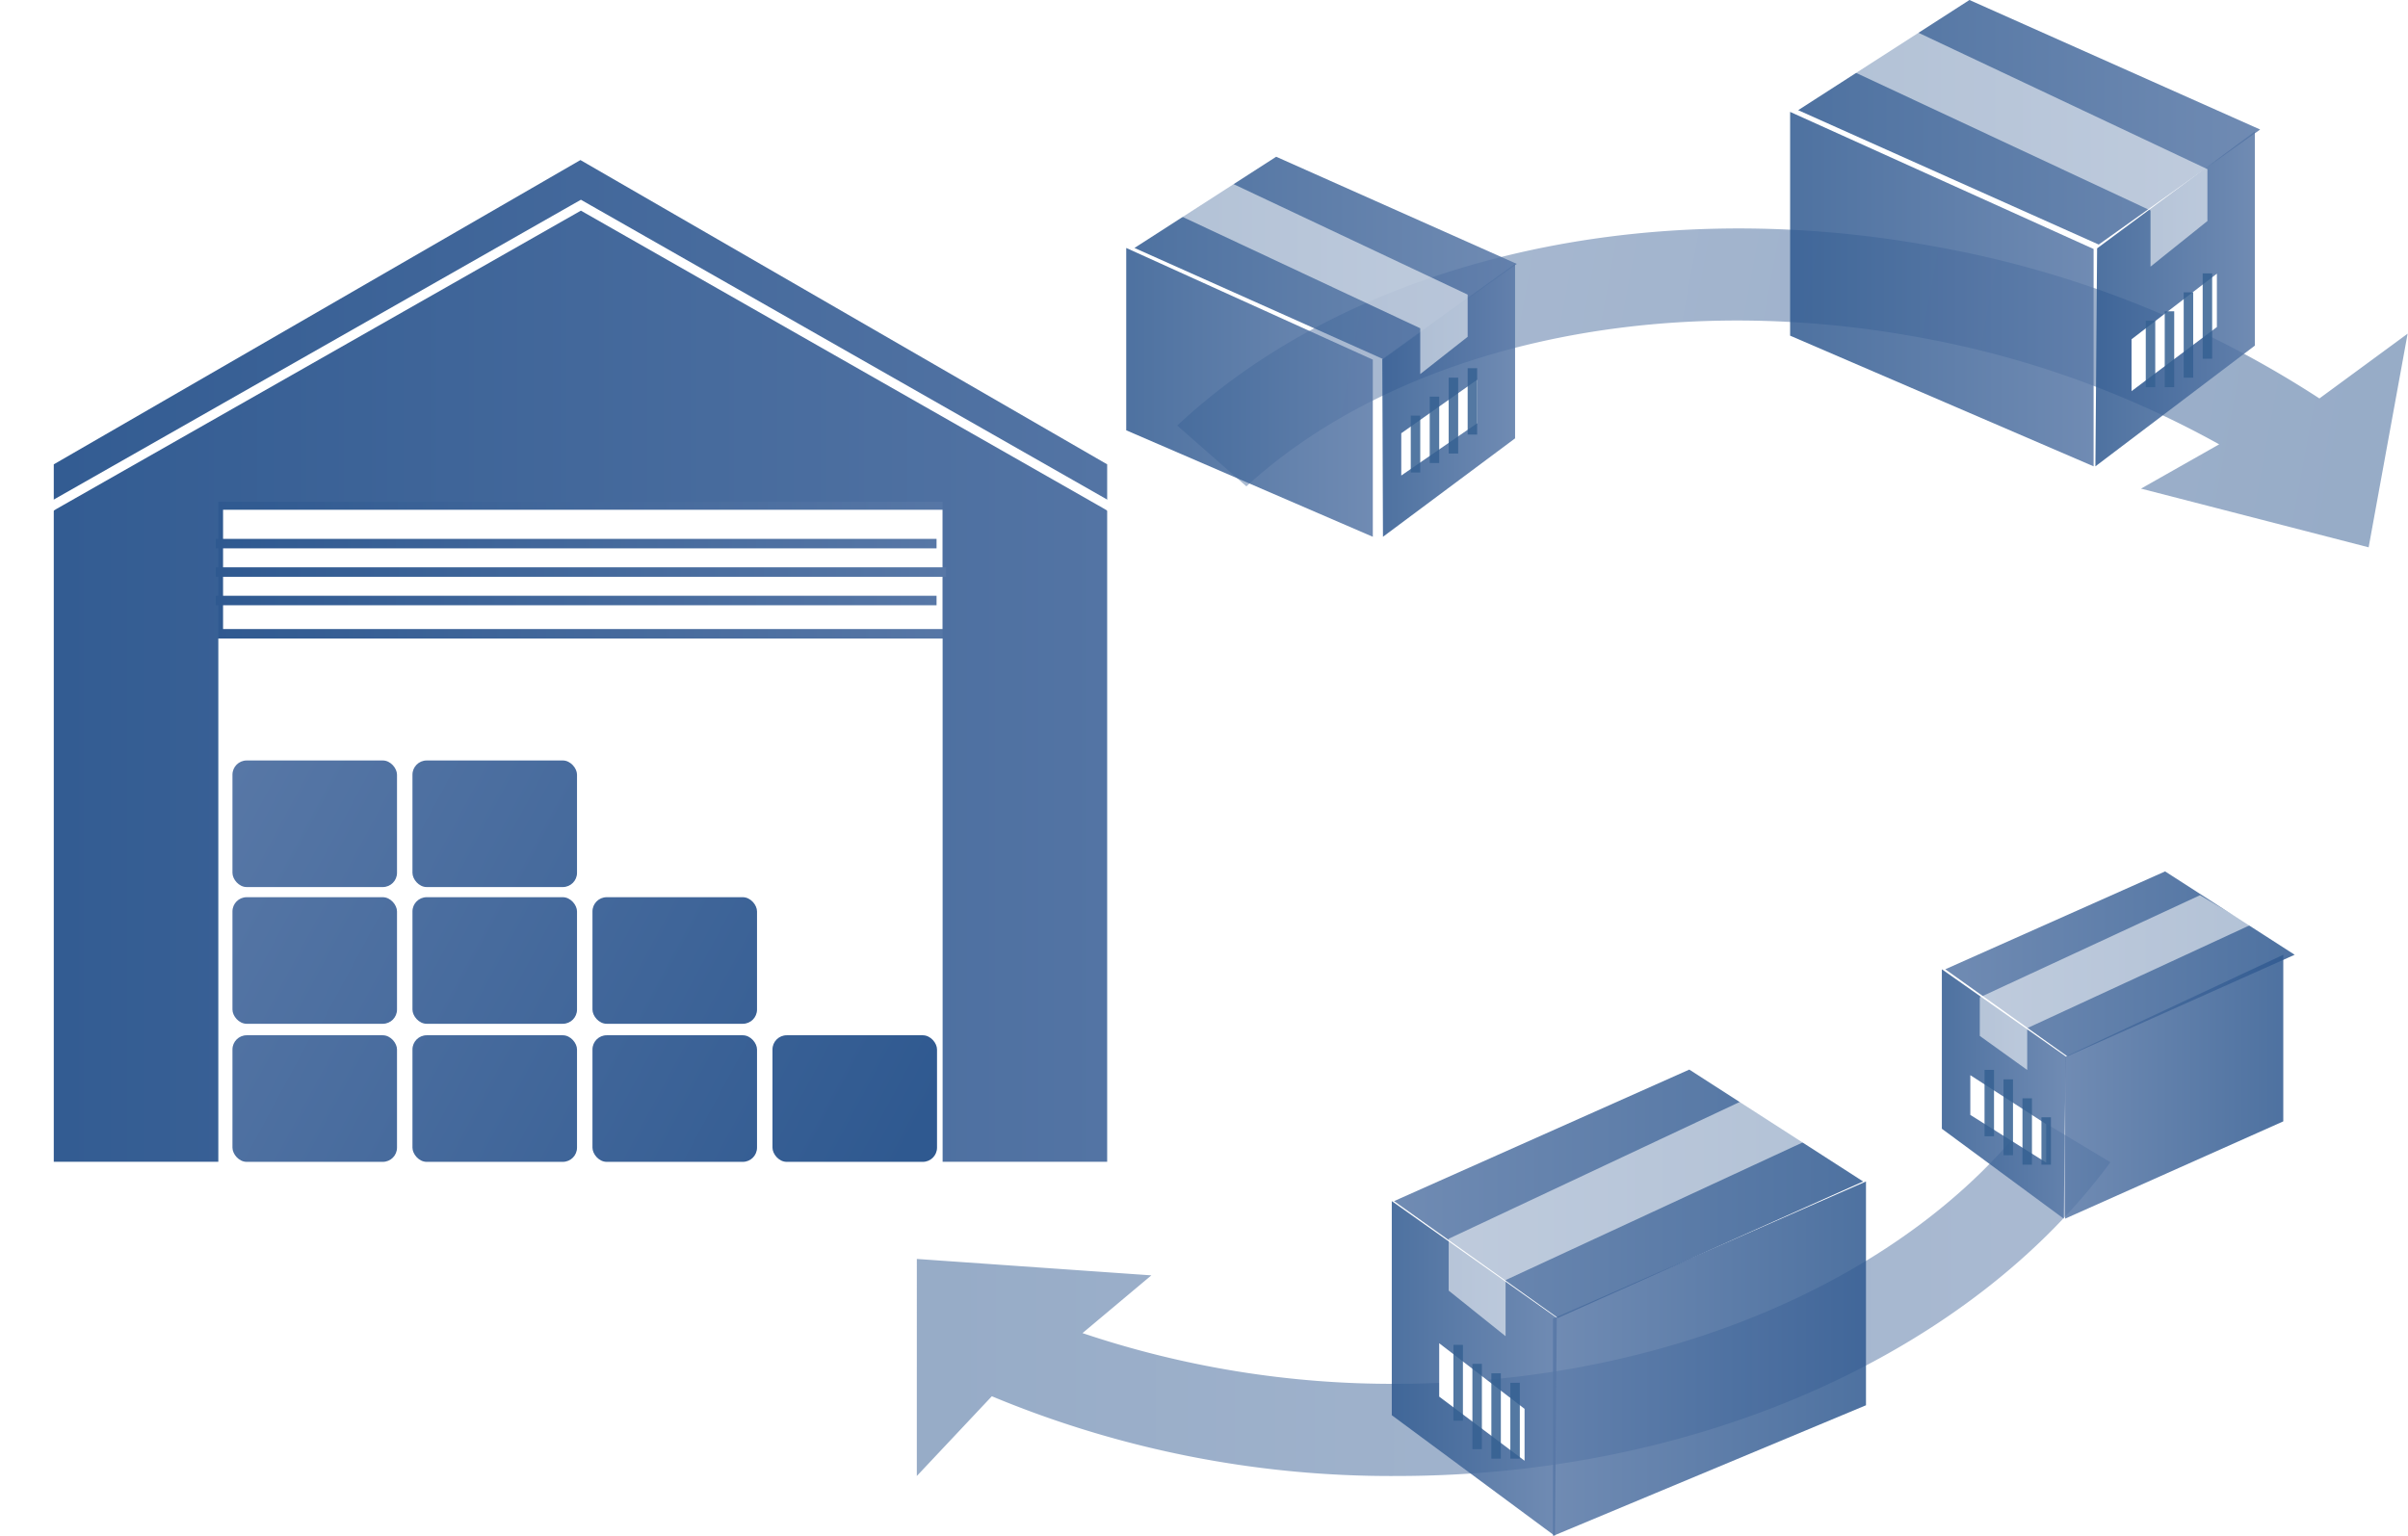 <svg id="7108a7a3-429f-4fdd-af68-48a291577313" data-name="レイヤー 1" xmlns="http://www.w3.org/2000/svg" xmlns:xlink="http://www.w3.org/1999/xlink" viewBox="0 0 253.9 161.98"><defs><style>.\34 8ed5027-8012-45be-854a-974b70183133,.\39 2e4007f-52c1-494a-a62f-7d33311c3fab{opacity:0.5;}.\34 8ed5027-8012-45be-854a-974b70183133{fill:url(#14639233-c709-45b7-b063-9b8788ca29db);}.\39 2e4007f-52c1-494a-a62f-7d33311c3fab{fill:url(#6b3ee7b5-1d2f-4d2b-ac23-b2ea313374d7);}.\31 d6601a6-97d7-46ca-b26e-f21bcbe2e504,.\32 3538cac-2c67-4339-966f-de150f1b8262,.\32 9b165e6-8aa1-4960-ba1b-bd3f433d8430,.\33 28331e5-1974-4a7c-bed4-07b45dd9feb7,.\33 4fe4cb5-ed7b-4d73-9f9e-d80e18fe5892,.\37 f48a9f3-afa2-4063-bc63-d9e216591ad4,.\37 feb2b61-5bbd-4717-b0cb-8af9157e319f,.\38 3454e04-78e0-4cc5-ad06-5bf1dc5bf0c2,.b9fd7bd8-00ae-4e8e-90ed-e3cbd297b10f,.dc525f0a-fae7-40b6-ac1f-c48e4a5caf94,.dd100459-08e7-4834-839b-1c5a7f5d7efc,.e4621c9a-3f8b-422a-98c5-a90c9ffa9078,.f95fcd9f-d2f1-4a16-9323-47d1cf8990ba{opacity:0.85;}.dc525f0a-fae7-40b6-ac1f-c48e4a5caf94{fill:url(#34efa5c6-5fe1-4418-b923-e0c2d7567e4a);}.\33 28331e5-1974-4a7c-bed4-07b45dd9feb7{fill:url(#7da95d58-26f7-402b-bfc6-12940f0e8de2);}.\32 9b165e6-8aa1-4960-ba1b-bd3f433d8430{fill:url(#ba965d73-a711-4653-8c62-27e9489aa2a5);}.\36 80d4371-8cbd-4601-8e62-e27571929f49,.fb688b46-87c7-4523-abdc-0053ac477139{fill:#fff;}.fb688b46-87c7-4523-abdc-0053ac477139{opacity:0.56;}.\31 006754f-af7d-42f4-9c77-71ffb9ca2f0e,.\31 1dd7310-1073-43b6-b614-fcb060521887,.\36 810c948-57cc-43f6-aca5-581cf00f339e,.\38 3454e04-78e0-4cc5-ad06-5bf1dc5bf0c2,.ba114b9d-8f02-471c-80a8-c2d175e3eef3,.efcbe8ac-dd14-4525-924e-cba684f1e0ba{fill:none;stroke-miterlimit:10;}.\38 3454e04-78e0-4cc5-ad06-5bf1dc5bf0c2{stroke:#356192;}.\37 f48a9f3-afa2-4063-bc63-d9e216591ad4{fill:url(#5bfbfadf-be6d-4a40-b9ff-2af73d11326e);}.\33 4fe4cb5-ed7b-4d73-9f9e-d80e18fe5892{fill:url(#dbe3c718-6cfb-4ad7-a969-0e4cd076a688);}.\32 3538cac-2c67-4339-966f-de150f1b8262{fill:url(#334638a0-d01c-4b84-87cf-3812c744c984);}.\35 83a4e2c-e4a8-4961-bffa-6ac57505e965{fill:url(#43851dce-0792-448c-9257-4a7219bec8b7);}.b89afd39-03af-455c-8513-a25ad3216260{fill:url(#b75d0fab-dd5e-4e0b-8e93-fae5daacdbce);}.\32 15fe6b0-860b-4abe-9895-f183cc4dea38{fill:url(#cbe6c0fa-f1ac-47fb-8ba4-62e074e92b8a);}.\31 35aa925-3cc1-4f1e-a24f-844102ce3834{fill:url(#172bfbf3-03f8-4091-a9f8-332855735c02);}.\34 b6edf2b-75e6-4973-ba1c-7ca2e0c99146{fill:url(#a572b209-a3e2-4a7c-96fa-c26837e7742f);}.\31 9ba3149-9c4d-4f05-b8cc-9e66903dd164{fill:url(#4706d72b-f8b3-4197-976f-6e53614c9eae);}.d4156c06-82ef-4d21-8bba-c81c4b515483{fill:url(#91199c64-92ed-459f-8e72-19a02c9fc5bd);}.cd4ea67d-e3a4-46f2-bdaa-6d788e15ef62{fill:url(#3794922e-6b68-414e-8b94-ee603ac0a7a1);}.e9df8ce0-cd23-4851-a485-9763dee8869d{fill:url(#13689247-47b6-4763-8698-ff2cd16efc5e);}.ba114b9d-8f02-471c-80a8-c2d175e3eef3{stroke:url(#2e39d634-f7e6-4a02-96c6-45e833a69370);}.\36 2c7cbd5-29fe-4020-804c-5a6f76d6fa90{fill:url(#e8f98015-e88b-4d5e-81dc-c829f2310a4a);}.efcbe8ac-dd14-4525-924e-cba684f1e0ba{stroke:url(#bb315749-5e38-4dde-a2e0-c046ebe2eddb);}.\36 810c948-57cc-43f6-aca5-581cf00f339e{stroke:url(#48425c98-6b24-435e-a5d4-c77439a82186);}.\31 006754f-af7d-42f4-9c77-71ffb9ca2f0e{stroke:url(#13b40055-2ce4-48fa-a5bb-a64b25a32013);}.dd100459-08e7-4834-839b-1c5a7f5d7efc{fill:url(#48d34a34-ff98-440d-8d5d-4f91787773d9);}.f95fcd9f-d2f1-4a16-9323-47d1cf8990ba{fill:url(#77f3508e-85b9-489d-b356-ea6e579d2938);}.b9fd7bd8-00ae-4e8e-90ed-e3cbd297b10f{fill:url(#ae71e537-3933-4666-aeb3-17aa2c3d6b27);}.\31 d6601a6-97d7-46ca-b26e-f21bcbe2e504{fill:url(#70d42725-54bc-4033-8865-f51353398497);}.\37 feb2b61-5bbd-4717-b0cb-8af9157e319f{fill:url(#431ff6de-989e-407f-9752-58dd74e360f5);}.e4621c9a-3f8b-422a-98c5-a90c9ffa9078{fill:url(#093e11d7-2bf0-4f45-b240-c2c64ba02f26);}.\31 1dd7310-1073-43b6-b614-fcb060521887{stroke:#fff;}</style><linearGradient id="14639233-c709-45b7-b063-9b8788ca29db" x1="266.92" y1="508.79" x2="392.77" y2="508.79" gradientUnits="userSpaceOnUse"><stop offset="0" stop-color="#2f5990"/><stop offset="1" stop-color="#5777a6"/></linearGradient><linearGradient id="6b3ee7b5-1d2f-4d2b-ac23-b2ea313374d7" x1="-92.92" y1="601.64" x2="32.93" y2="601.64" gradientTransform="translate(219.99 1000.84) rotate(-169.53)" xlink:href="#14639233-c709-45b7-b063-9b8788ca29db"/><linearGradient id="34efa5c6-5fe1-4418-b923-e0c2d7567e4a" x1="188.75" y1="30.49" x2="220.75" y2="30.49" xlink:href="#14639233-c709-45b7-b063-9b8788ca29db"/><linearGradient id="7da95d58-26f7-402b-bfc6-12940f0e8de2" x1="220.93" y1="31.52" x2="237.75" y2="31.52" xlink:href="#14639233-c709-45b7-b063-9b8788ca29db"/><linearGradient id="ba965d73-a711-4653-8c62-27e9489aa2a5" x1="189.6" y1="12.9" x2="238.31" y2="12.9" xlink:href="#14639233-c709-45b7-b063-9b8788ca29db"/><linearGradient id="5bfbfadf-be6d-4a40-b9ff-2af73d11326e" x1="18.18" y1="515.46" x2="51.18" y2="515.46" gradientTransform="matrix(-1, 0, 0, 1, 214.93, -372.17)" xlink:href="#14639233-c709-45b7-b063-9b8788ca29db"/><linearGradient id="dbe3c718-6cfb-4ad7-a969-0e4cd076a688" x1="146.75" y1="144.32" x2="164.15" y2="144.32" xlink:href="#14639233-c709-45b7-b063-9b8788ca29db"/><linearGradient id="334638a0-d01c-4b84-87cf-3812c744c984" x1="18.48" y1="498.07" x2="67.94" y2="498.07" gradientTransform="matrix(-1, 0, 0, 1, 214.93, -372.17)" xlink:href="#14639233-c709-45b7-b063-9b8788ca29db"/><linearGradient id="43851dce-0792-448c-9257-4a7219bec8b7" x1="85.96" y1="144.27" x2="11.53" y2="104.19" xlink:href="#14639233-c709-45b7-b063-9b8788ca29db"/><linearGradient id="b75d0fab-dd5e-4e0b-8e93-fae5daacdbce" x1="89.58" y1="136" x2="15.16" y2="95.92" xlink:href="#14639233-c709-45b7-b063-9b8788ca29db"/><linearGradient id="cbe6c0fa-f1ac-47fb-8ba4-62e074e92b8a" x1="93.21" y1="127.73" x2="18.78" y2="87.65" xlink:href="#14639233-c709-45b7-b063-9b8788ca29db"/><linearGradient id="172bfbf3-03f8-4091-a9f8-332855735c02" x1="96.83" y1="119.46" x2="22.4" y2="79.38" xlink:href="#14639233-c709-45b7-b063-9b8788ca29db"/><linearGradient id="a572b209-a3e2-4a7c-96fa-c26837e7742f" x1="92.32" y1="133.14" x2="17.9" y2="93.06" xlink:href="#14639233-c709-45b7-b063-9b8788ca29db"/><linearGradient id="4706d72b-f8b3-4197-976f-6e53614c9eae" x1="95.95" y1="124.87" x2="21.52" y2="84.79" xlink:href="#14639233-c709-45b7-b063-9b8788ca29db"/><linearGradient id="91199c64-92ed-459f-8e72-19a02c9fc5bd" x1="98.63" y1="122.11" x2="24.2" y2="82.04" xlink:href="#14639233-c709-45b7-b063-9b8788ca29db"/><linearGradient id="3794922e-6b68-414e-8b94-ee603ac0a7a1" x1="102.25" y1="113.84" x2="27.82" y2="73.77" xlink:href="#14639233-c709-45b7-b063-9b8788ca29db"/><linearGradient id="13689247-47b6-4763-8698-ff2cd16efc5e" x1="99.57" y1="116.6" x2="25.14" y2="76.52" xlink:href="#14639233-c709-45b7-b063-9b8788ca29db"/><linearGradient id="2e39d634-f7e6-4a02-96c6-45e833a69370" x1="22.52" y1="60.05" x2="100.4" y2="60.05" xlink:href="#14639233-c709-45b7-b063-9b8788ca29db"/><linearGradient id="e8f98015-e88b-4d5e-81dc-c829f2310a4a" x1="-7.13" y1="69.7" x2="130" y2="69.7" xlink:href="#14639233-c709-45b7-b063-9b8788ca29db"/><linearGradient id="bb315749-5e38-4dde-a2e0-c046ebe2eddb" x1="22.75" y1="57.33" x2="98.75" y2="57.33" xlink:href="#14639233-c709-45b7-b063-9b8788ca29db"/><linearGradient id="48425c98-6b24-435e-a5d4-c77439a82186" x1="22.75" y1="60.33" x2="99.75" y2="60.33" xlink:href="#14639233-c709-45b7-b063-9b8788ca29db"/><linearGradient id="13b40055-2ce4-48fa-a5bb-a64b25a32013" x1="22.75" y1="63.33" x2="98.75" y2="63.33" xlink:href="#14639233-c709-45b7-b063-9b8788ca29db"/><linearGradient id="48d34a34-ff98-440d-8d5d-4f91787773d9" x1="-25.82" y1="486.78" x2="-2.82" y2="486.78" gradientTransform="matrix(-1, 0, 0, 1, 214.93, -372.17)" xlink:href="#14639233-c709-45b7-b063-9b8788ca29db"/><linearGradient id="77f3508e-85b9-489d-b356-ea6e579d2938" x1="204.75" y1="115.37" x2="217.8" y2="115.37" xlink:href="#14639233-c709-45b7-b063-9b8788ca29db"/><linearGradient id="ae71e537-3933-4666-aeb3-17aa2c3d6b27" x1="-27.01" y1="473.82" x2="9.82" y2="473.82" gradientTransform="matrix(-1, 0, 0, 1, 214.93, -372.17)" xlink:href="#14639233-c709-45b7-b063-9b8788ca29db"/><linearGradient id="70d42725-54bc-4033-8865-f51353398497" x1="118.75" y1="41.38" x2="144.75" y2="41.38" xlink:href="#14639233-c709-45b7-b063-9b8788ca29db"/><linearGradient id="431ff6de-989e-407f-9752-58dd74e360f5" x1="145.75" y1="42.22" x2="159.75" y2="42.22" xlink:href="#14639233-c709-45b7-b063-9b8788ca29db"/><linearGradient id="093e11d7-2bf0-4f45-b240-c2c64ba02f26" x1="119.62" y1="27.2" x2="159.93" y2="27.2" xlink:href="#14639233-c709-45b7-b063-9b8788ca29db"/></defs><title>shuccho_naze1</title><path class="48ed5027-8012-45be-854a-974b70183133" d="M392.77,494.74c-14.49,19.69-42.8,33.09-75.28,33.09a109.32,109.32,0,0,1-42.66-8.41l-7.91,8.41V504.94l24.73,1.73-7.26,6.09a102.5,102.5,0,0,0,33.09,5.35c29,0,54.25-11.5,67-28.35" transform="translate(-170.25 -372.17)"/><path class="92e4007f-52c1-494a-a62f-7d33311c3fab" d="M294.38,417.05c17.83-16.73,48.1-24.76,80-18.86a109.32,109.32,0,0,1,40.43,16l9.3-6.83L420,429.89l-24-6.19,8.24-4.67a102.5,102.5,0,0,0-31.57-11.27c-28.52-5.27-55.44,1.45-71,15.7" transform="translate(-170.25 -372.17)"/><polygon class="dc525f0a-fae7-40b6-ac1f-c48e4a5caf94" points="188.75 11.8 220.75 26.26 220.75 49.18 188.75 35.4 188.75 11.8"/><polygon class="328331e5-1974-4a7c-bed4-07b45dd9feb7" points="221.12 26.19 237.75 13.87 237.75 36.45 220.94 49.18 221.12 26.19"/><polygon class="29b165e6-8aa1-4960-ba1b-bd3f433d8430" points="238.31 13.66 207.66 0 189.6 11.62 221.29 25.79 238.31 13.66"/><polygon class="fb688b46-87c7-4523-abdc-0053ac477139" points="195.5 7.59 226.75 22.2 226.75 28.12 232.75 23.31 232.75 17.84 202.1 3.37 195.5 7.59"/><polygon class="680d4371-8cbd-4601-8e62-e27571929f49" points="224.75 35.78 233.75 28.86 233.75 34.49 224.75 41.25 224.75 35.78"/><line class="83454e04-78e0-4cc5-ad06-5bf1dc5bf0c2" x1="226.75" y1="40.83" x2="226.75" y2="33.83"/><line class="83454e04-78e0-4cc5-ad06-5bf1dc5bf0c2" x1="228.75" y1="40.83" x2="228.75" y2="32.83"/><line class="83454e04-78e0-4cc5-ad06-5bf1dc5bf0c2" x1="230.75" y1="39.83" x2="230.75" y2="30.83"/><line class="83454e04-78e0-4cc5-ad06-5bf1dc5bf0c2" x1="232.75" y1="37.83" x2="232.75" y2="28.83"/><polygon class="7f48a9f3-afa2-4063-bc63-d9e216591ad4" points="196.75 124.6 163.75 139.06 163.75 161.98 196.75 148.2 196.75 124.6"/><polygon class="34fe4cb5-ed7b-4d73-9f9e-d80e18fe5892" points="164.15 138.99 146.75 126.67 146.75 149.25 163.95 161.98 164.15 138.99"/><polygon class="23538cac-2c67-4339-966f-de150f1b8262" points="146.99 126.67 178.12 112.8 196.45 124.6 164.27 138.99 146.99 126.67"/><polygon class="fb688b46-87c7-4523-abdc-0053ac477139" points="190.27 120.39 158.75 135 158.75 140.92 152.75 136.11 152.75 130.64 183.53 116.17 190.27 120.39"/><polygon class="680d4371-8cbd-4601-8e62-e27571929f49" points="160.75 148.58 151.75 141.66 151.75 147.29 160.75 154.05 160.75 148.58"/><line class="83454e04-78e0-4cc5-ad06-5bf1dc5bf0c2" x1="159.75" y1="153.83" x2="159.75" y2="145.83"/><line class="83454e04-78e0-4cc5-ad06-5bf1dc5bf0c2" x1="157.75" y1="153.83" x2="157.75" y2="144.83"/><line class="83454e04-78e0-4cc5-ad06-5bf1dc5bf0c2" x1="155.75" y1="152.83" x2="155.75" y2="143.83"/><line class="83454e04-78e0-4cc5-ad06-5bf1dc5bf0c2" x1="153.75" y1="149.83" x2="153.75" y2="141.83"/><rect class="680d4371-8cbd-4601-8e62-e27571929f49" x="18.96" y="47.01" width="88.61" height="75.51"/><rect class="583a4e2c-e4a8-4961-bffa-6ac57505e965" x="24.51" y="109.18" width="17.35" height="13.35" rx="1.5" ry="1.5"/><rect class="b89afd39-03af-455c-8513-a25ad3216260" x="43.49" y="109.18" width="17.35" height="13.35" rx="1.5" ry="1.5"/><rect class="215fe6b0-860b-4abe-9895-f183cc4dea38" x="62.47" y="109.18" width="17.35" height="13.35" rx="1.5" ry="1.5"/><rect class="135aa925-3cc1-4f1e-a24f-844102ce3834" x="81.45" y="109.18" width="17.35" height="13.35" rx="1.5" ry="1.5"/><rect class="4b6edf2b-75e6-4973-ba1c-7ca2e0c99146" x="24.51" y="94.62" width="17.35" height="13.35" rx="1.5" ry="1.5"/><rect class="19ba3149-9c4d-4f05-b8cc-9e66903dd164" x="43.49" y="94.62" width="17.35" height="13.35" rx="1.5" ry="1.5"/><rect class="d4156c06-82ef-4d21-8bba-c81c4b515483" x="24.51" y="80.2" width="17.35" height="13.35" rx="1.5" ry="1.5"/><rect class="cd4ea67d-e3a4-46f2-bdaa-6d788e15ef62" x="43.49" y="80.2" width="17.35" height="13.35" rx="1.5" ry="1.5"/><rect class="e9df8ce0-cd23-4851-a485-9763dee8869d" x="62.47" y="94.62" width="17.35" height="13.35" rx="1.5" ry="1.5"/><rect class="ba114b9d-8f02-471c-80a8-c2d175e3eef3" x="23.02" y="53.26" width="76.89" height="13.58"/><polygon class="62c7cbd5-29fe-4020-804c-5a6f76d6fa90" points="23.02 122.52 5.67 122.52 5.67 48.97 61.2 16.88 116.74 48.97 116.74 122.52 99.39 122.52 99.39 52.92 23.02 52.92 23.02 122.52"/><line class="efcbe8ac-dd14-4525-924e-cba684f1e0ba" x1="98.75" y1="57.33" x2="22.75" y2="57.33"/><line class="6810c948-57cc-43f6-aca5-581cf00f339e" x1="22.75" y1="60.33" x2="99.75" y2="60.33"/><line class="1006754f-af7d-42f4-9c77-71ffb9ca2f0e" x1="22.75" y1="63.33" x2="98.75" y2="63.33"/><polygon class="dd100459-08e7-4834-839b-1c5a7f5d7efc" points="240.75 100.69 217.75 111.45 217.75 128.52 240.75 118.26 240.75 100.69"/><polygon class="f95fcd9f-d2f1-4a16-9323-47d1cf8990ba" points="217.8 111.4 204.75 102.22 204.75 119.04 217.6 128.52 217.8 111.4"/><polygon class="b9fd7bd8-00ae-4e8e-90ed-e3cbd297b10f" points="205.11 102.22 228.29 91.9 241.95 100.69 217.98 111.4 205.11 102.22"/><polygon class="fb688b46-87c7-4523-abdc-0053ac477139" points="237.28 97.55 213.75 108.43 213.75 112.84 208.75 109.25 208.75 105.18 231.97 94.41 237.28 97.55"/><polygon class="680d4371-8cbd-4601-8e62-e27571929f49" points="215.75 118.55 207.75 113.39 207.75 117.58 215.75 122.61 215.75 118.55"/><line class="83454e04-78e0-4cc5-ad06-5bf1dc5bf0c2" x1="215.75" y1="122.83" x2="215.75" y2="117.83"/><line class="83454e04-78e0-4cc5-ad06-5bf1dc5bf0c2" x1="213.75" y1="122.83" x2="213.75" y2="115.83"/><line class="83454e04-78e0-4cc5-ad06-5bf1dc5bf0c2" x1="211.75" y1="121.83" x2="211.75" y2="113.83"/><line class="83454e04-78e0-4cc5-ad06-5bf1dc5bf0c2" x1="209.75" y1="119.83" x2="209.75" y2="112.83"/><polygon class="1d6601a6-97d7-46ca-b26e-f21bcbe2e504" points="118.75 26.15 144.75 37.93 144.75 56.61 118.75 45.38 118.75 26.15"/><polygon class="7feb2b61-5bbd-4717-b0cb-8af9157e319f" points="145.75 37.87 159.75 27.83 159.75 46.23 145.82 56.61 145.75 37.87"/><polygon class="e4621c9a-3f8b-422a-98c5-a90c9ffa9078" points="159.93 27.83 134.56 16.53 119.62 26.15 145.84 37.87 159.93 27.83"/><polygon class="fb688b46-87c7-4523-abdc-0053ac477139" points="124.36 22.72 149.75 34.62 149.75 39.45 154.75 35.52 154.75 31.07 129.75 19.27 124.36 22.72"/><polygon class="680d4371-8cbd-4601-8e62-e27571929f49" points="147.75 45.69 155.75 40.05 155.75 44.64 147.75 50.15 147.75 45.69"/><line class="83454e04-78e0-4cc5-ad06-5bf1dc5bf0c2" x1="149.25" y1="49.83" x2="149.25" y2="43.83"/><line class="83454e04-78e0-4cc5-ad06-5bf1dc5bf0c2" x1="151.25" y1="48.83" x2="151.25" y2="41.83"/><line class="83454e04-78e0-4cc5-ad06-5bf1dc5bf0c2" x1="153.25" y1="47.83" x2="153.25" y2="39.83"/><line class="83454e04-78e0-4cc5-ad06-5bf1dc5bf0c2" x1="155.25" y1="45.83" x2="155.25" y2="38.83"/><polyline class="11dd7310-1073-43b6-b614-fcb060521887" points="119.89 55.25 116.74 53.26 61.25 21.64 5.67 53.26 0.26 56.61"/></svg>